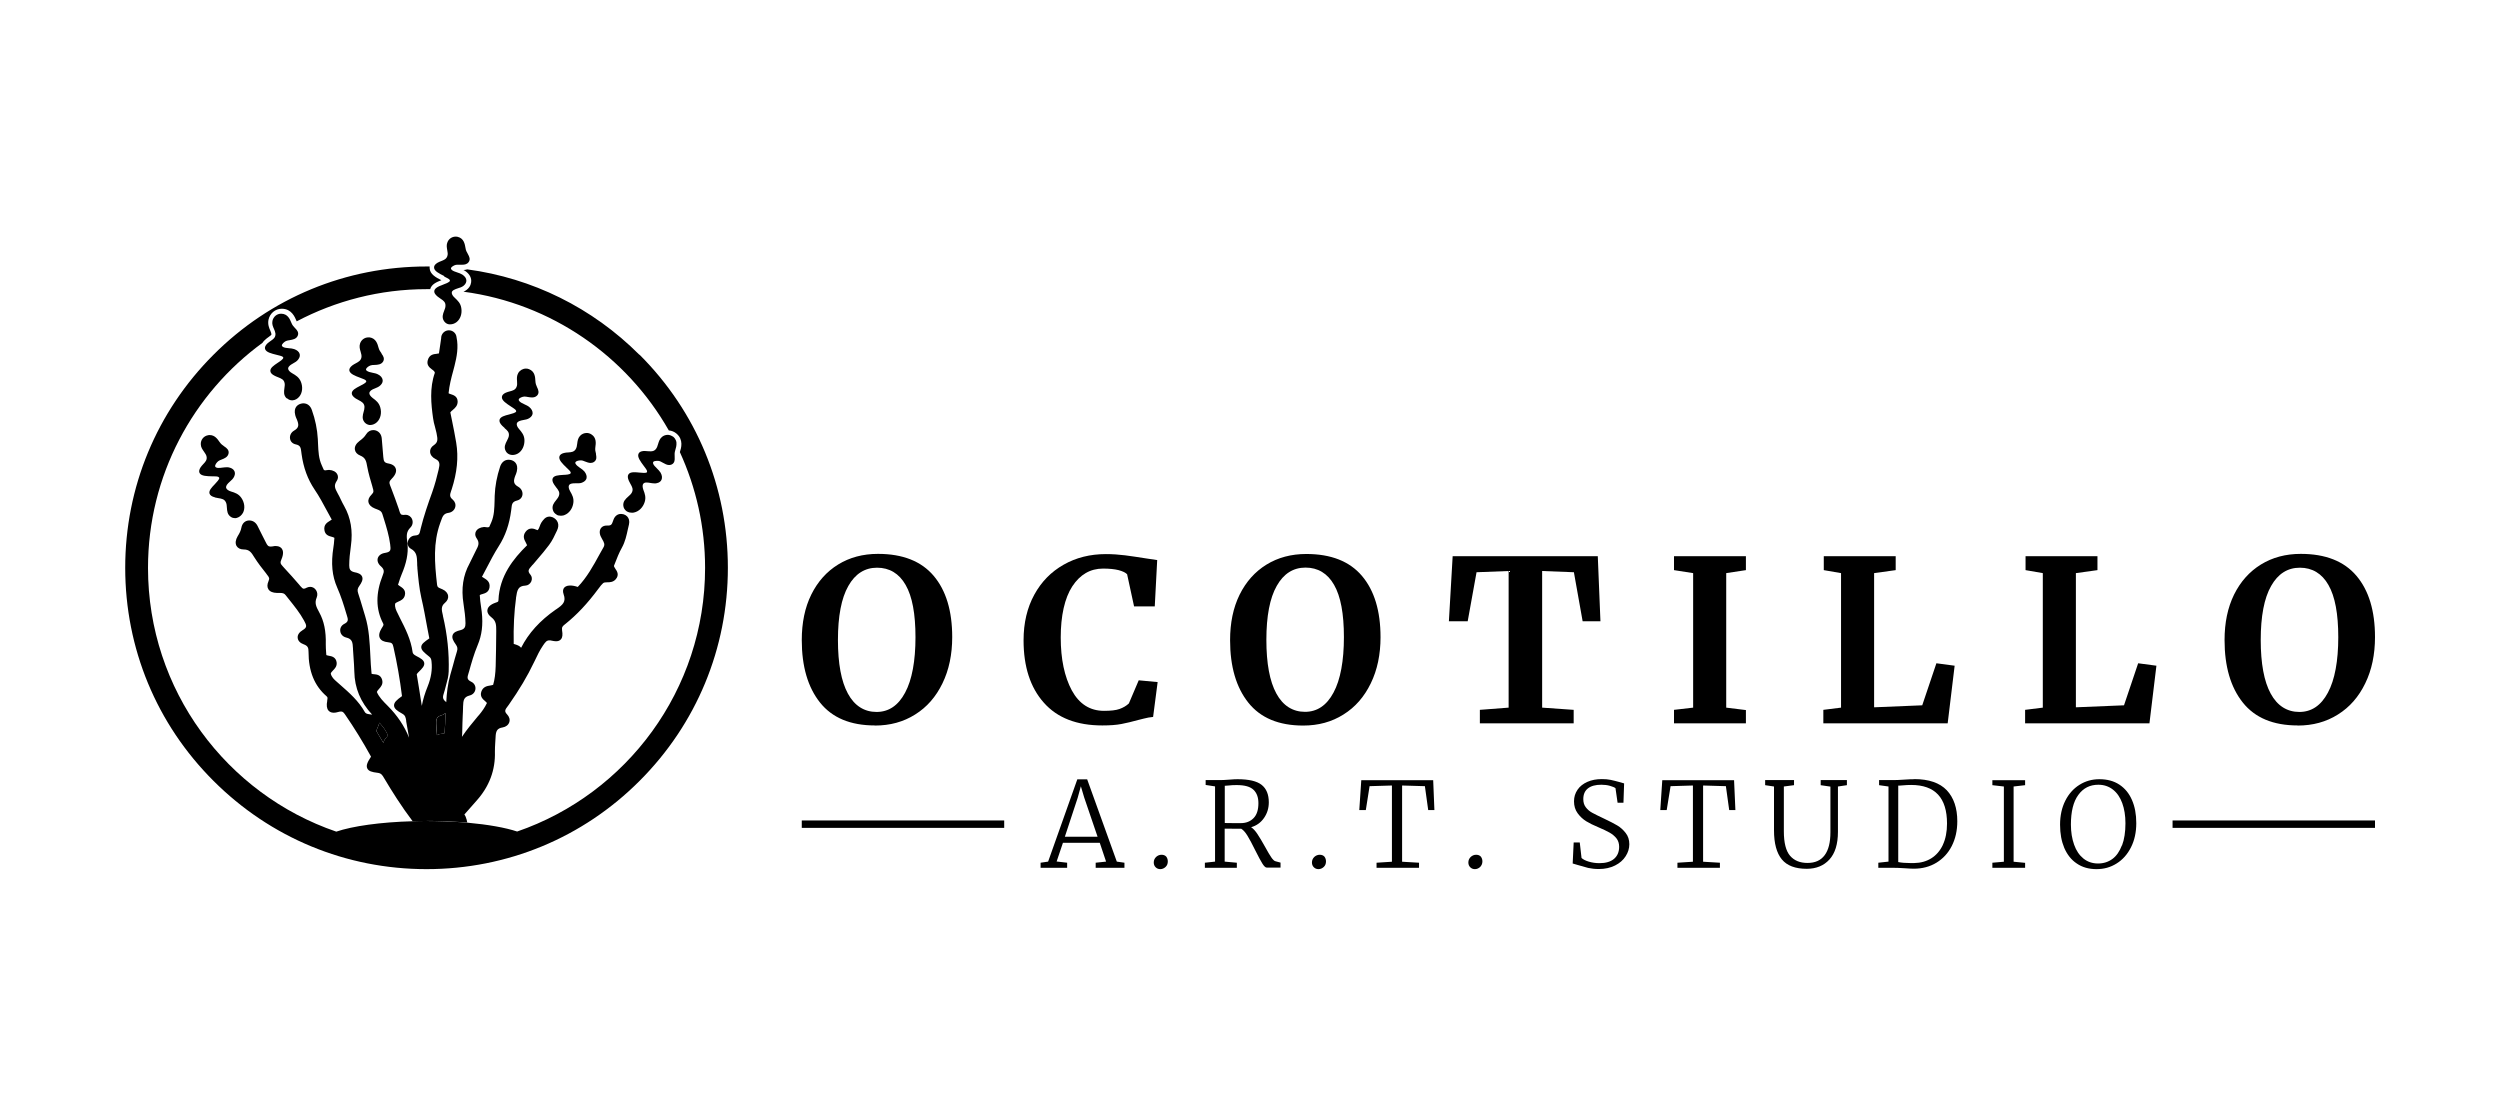 <?xml version="1.0" encoding="UTF-8"?>
<svg id="a" data-name="Layer 1" xmlns="http://www.w3.org/2000/svg" viewBox="0 0 226 100">
  <g>
    <g>
      <g>
        <path d="M98.26,70.45h-.87l-2.64,7.44-.68.1v.46h2.4v-.46l-.95-.11.57-1.69h3.33l.57,1.7-.94.1v.46h2.6v-.46l-.69-.1-2.68-7.44ZM96.26,75.65l1.16-3.52.29-1.05.3,1.01,1.21,3.55h-2.95Z" style="fill: #000; stroke-width: 0px;"/>
        <path d="M105,77.27c-.18,0-.35.07-.49.2-.14.14-.21.3-.21.5,0,.18.06.32.17.43.11.11.25.17.42.17.18,0,.34-.07.48-.2s.2-.3.2-.5c0-.17-.05-.31-.14-.43-.1-.11-.24-.17-.43-.17Z" style="fill: #000; stroke-width: 0px;"/>
        <path d="M114.94,77.53c-.15-.22-.34-.54-.58-.98-.28-.5-.51-.89-.7-1.17s-.37-.48-.56-.6c.49-.14.88-.42,1.17-.84s.43-.89.43-1.41c0-.71-.22-1.24-.65-1.58-.43-.34-1.16-.51-2.18-.51-.16,0-.42.01-.76.04-.36.03-.63.04-.82.04h-1.3v.44l.85.13v6.8l-.92.1v.46h2.89v-.46l-1.1-.1v-2.98c.13,0,.64.01,1.5.01.18.11.37.32.56.63s.43.76.72,1.35c.27.54.48.93.63,1.17.15.24.28.36.39.36h1.25v-.45l-.45-.12c-.11-.02-.24-.14-.39-.36ZM112.16,74.41h-.67c-.38,0-.64,0-.77-.01v-3.37s.16,0,.33-.02c.24-.03.49-.04.74-.04.73,0,1.23.14,1.53.43s.44.69.44,1.21c0,.59-.14,1.04-.43,1.34s-.67.46-1.16.46Z" style="fill: #000; stroke-width: 0px;"/>
        <path d="M119.3,77.27c-.18,0-.35.07-.49.2-.14.14-.21.3-.21.5,0,.18.06.32.17.43.11.11.25.17.42.17.18,0,.34-.07.48-.2s.2-.3.2-.5c0-.17-.05-.31-.14-.43-.1-.11-.24-.17-.43-.17Z" style="fill: #000; stroke-width: 0px;"/>
        <polygon points="123.06 70.53 122.88 73.23 123.47 73.23 123.81 71.07 125.83 71.01 125.83 77.9 124.44 77.99 124.44 78.45 128.28 78.45 128.28 77.99 126.75 77.9 126.75 71.01 128.81 71.07 129.11 73.23 129.67 73.23 129.56 70.53 123.06 70.53" style="fill: #000; stroke-width: 0px;"/>
        <path d="M133.44,77.27c-.18,0-.35.07-.49.2-.14.14-.21.3-.21.5,0,.18.06.32.17.43.11.11.25.17.42.17.18,0,.34-.07.48-.2.13-.14.2-.3.2-.5,0-.17-.05-.31-.14-.43-.1-.11-.24-.17-.43-.17Z" style="fill: #000; stroke-width: 0px;"/>
        <path d="M146.22,74.63c-.29-.17-.69-.38-1.2-.62-.49-.23-.85-.41-1.09-.54s-.43-.3-.58-.5c-.15-.2-.22-.44-.22-.73,0-.43.14-.75.42-.97.28-.22.68-.33,1.21-.33.28,0,.54.03.78.1.25.07.41.14.5.21l.19,1.32h.53l.06-1.75s-.15-.04-.34-.1c-.36-.1-.65-.17-.88-.22-.23-.05-.5-.07-.79-.07-.49,0-.93.08-1.31.25-.38.17-.68.4-.89.71-.21.31-.32.65-.32,1.05,0,.42.11.78.33,1.08.22.3.48.54.77.72.3.18.65.36,1.07.53.45.19.8.36,1.05.5s.46.32.62.52c.16.21.24.46.24.76,0,.46-.15.82-.46,1.09-.31.26-.75.39-1.32.39-.35,0-.67-.05-.97-.14-.3-.09-.51-.2-.65-.33l-.16-1.4h-.55l-.09,1.9s.2.05.44.13c.36.11.68.2.96.27.28.06.6.1.96.1.56,0,1.05-.11,1.47-.32.42-.21.74-.49.96-.84.22-.34.33-.71.33-1.08,0-.4-.11-.74-.33-1.02s-.47-.51-.76-.68Z" style="fill: #000; stroke-width: 0px;"/>
        <polygon points="150.27 70.53 150.09 73.23 150.67 73.23 151.02 71.07 153.04 71.01 153.04 77.9 151.64 77.99 151.64 78.45 155.48 78.45 155.48 77.99 153.96 77.9 153.96 71.01 156.02 71.07 156.32 73.23 156.88 73.23 156.76 70.53 150.27 70.53" style="fill: #000; stroke-width: 0px;"/>
        <path d="M164.58,70.98l.89.13v4.13c0,.91-.17,1.6-.52,2.07-.35.47-.86.7-1.55.7s-1.21-.22-1.58-.65c-.37-.43-.56-1.17-.56-2.21v-4.05l.92-.12v-.46h-2.61v.46l.8.12v3.96c0,1.19.24,2.06.71,2.63s1.22.85,2.25.85c.85,0,1.54-.28,2.05-.84s.77-1.39.77-2.5v-4.1l.81-.12v-.46h-2.37v.46Z" style="fill: #000; stroke-width: 0px;"/>
        <path d="M173.05,70.44c-.21,0-.53.01-.94.04-.41.03-.73.04-.95.04h-1.29v.46l.85.12v6.79l-.92.1v.46h1.37c.24,0,.58.01,1.02.04.38.03.66.04.82.04.77,0,1.45-.18,2.04-.54.59-.36,1.06-.86,1.39-1.51.33-.65.5-1.39.5-2.24,0-1.19-.32-2.13-.95-2.8-.64-.67-1.62-1.01-2.95-1.01ZM175.64,76.37c-.25.53-.6.94-1.05,1.22-.45.28-.96.42-1.55.43h-.36c-.43,0-.79-.03-1.08-.09v-6.91c.06,0,.19,0,.37-.02.3-.03.57-.04.8-.04,2.16,0,3.24,1.16,3.24,3.49,0,.75-.13,1.4-.38,1.93Z" style="fill: #000; stroke-width: 0px;"/>
        <polygon points="180.11 70.98 181.15 71.1 181.15 77.9 180.11 77.99 180.11 78.45 183.07 78.45 183.07 78 182.03 77.9 182.03 71.1 183.07 70.98 183.07 70.53 180.11 70.53 180.11 70.98" style="fill: #000; stroke-width: 0px;"/>
        <path d="M191.59,70.93c-.5-.33-1.1-.49-1.81-.49-.66,0-1.26.17-1.8.51s-.97.82-1.28,1.44c-.31.62-.47,1.34-.47,2.16s.13,1.5.38,2.1c.26.6.63,1.08,1.13,1.41.49.34,1.09.51,1.78.51s1.28-.17,1.82-.51c.55-.34.98-.83,1.3-1.46.32-.63.48-1.36.48-2.18s-.13-1.5-.39-2.1c-.26-.6-.64-1.06-1.14-1.39ZM191.82,76.42c-.21.55-.49.96-.86,1.23-.37.27-.8.41-1.3.41s-.95-.15-1.32-.45c-.37-.3-.65-.71-.84-1.25-.19-.53-.29-1.14-.29-1.82,0-1.17.22-2.07.67-2.68.45-.62,1.05-.92,1.81-.92.51,0,.95.15,1.32.44s.65.7.84,1.22c.19.52.29,1.13.29,1.82,0,.79-.1,1.46-.31,2.01Z" style="fill: #000; stroke-width: 0px;"/>
      </g>
      <rect x="196.4" y="74.17" width="18.3" height=".67" style="fill: #000; stroke-width: 0px;"/>
      <rect x="72.48" y="74.17" width="18.3" height=".67" style="fill: #000; stroke-width: 0px;"/>
    </g>
    <g>
      <path d="M79.09,65.59c1.37,0,2.58-.33,3.64-1,1.06-.66,1.88-1.6,2.47-2.82.59-1.21.88-2.61.88-4.18,0-2.37-.56-4.22-1.68-5.54-1.12-1.32-2.8-1.98-5.03-1.98-1.36,0-2.56.32-3.6.96-1.04.64-1.85,1.55-2.43,2.72s-.86,2.55-.86,4.11c0,2.39.55,4.27,1.65,5.65,1.1,1.38,2.75,2.07,4.96,2.07ZM76.69,52.97c.62-1.1,1.49-1.65,2.6-1.65s1.99.52,2.58,1.56c.6,1.04.89,2.61.89,4.73s-.31,3.85-.94,5.01c-.62,1.16-1.48,1.74-2.58,1.74s-1.99-.55-2.59-1.66c-.6-1.1-.9-2.72-.9-4.85s.31-3.78.94-4.88Z" style="fill: #000; stroke-width: 0px;"/>
      <path d="M104.65,61.66l-1.71-.16-.89,2.09c-.23.22-.51.38-.84.5-.33.12-.8.17-1.41.17-1.27,0-2.24-.62-2.91-1.85-.66-1.23-1-2.83-1-4.78s.35-3.56,1.05-4.63c.7-1.06,1.62-1.6,2.78-1.6.57,0,1.04.05,1.4.14.37.1.62.22.77.37l.63,2.91h1.87l.22-4.19c-.05,0-.37-.05-.94-.14-.76-.12-1.42-.22-1.97-.29-.56-.07-1.13-.11-1.73-.11-1.42,0-2.7.32-3.82.96-1.13.64-2.01,1.54-2.65,2.71-.64,1.17-.97,2.54-.97,4.12,0,2.39.61,4.27,1.83,5.64,1.22,1.38,2.98,2.06,5.29,2.06.68,0,1.25-.04,1.72-.13.47-.09.97-.21,1.51-.36.07-.01.24-.06.52-.13.28-.07.56-.13.84-.15l.41-3.15Z" style="fill: #000; stroke-width: 0px;"/>
      <path d="M124.8,57.6c0-2.37-.56-4.22-1.68-5.54-1.12-1.32-2.8-1.98-5.03-1.98-1.36,0-2.56.32-3.6.96-1.04.64-1.85,1.55-2.43,2.72-.58,1.18-.86,2.55-.86,4.11,0,2.39.55,4.27,1.65,5.65,1.1,1.38,2.75,2.07,4.96,2.07,1.37,0,2.58-.33,3.64-1,1.06-.66,1.88-1.6,2.47-2.82.59-1.21.88-2.61.88-4.18ZM120.55,62.61c-.62,1.16-1.48,1.74-2.58,1.74s-1.99-.55-2.59-1.66c-.6-1.1-.9-2.72-.9-4.85s.31-3.78.94-4.88c.62-1.1,1.49-1.65,2.6-1.65s1.99.52,2.58,1.56c.6,1.04.89,2.61.89,4.73s-.31,3.85-.94,5.01Z" style="fill: #000; stroke-width: 0px;"/>
      <polygon points="133.48 51.73 136.38 51.62 136.38 63.97 133.78 64.17 133.78 65.39 142.26 65.39 142.26 64.17 139.41 63.97 139.41 51.62 142.28 51.73 143.07 56.16 144.68 56.16 144.44 50.28 131.32 50.28 130.98 56.16 132.68 56.16 133.48 51.73" style="fill: #000; stroke-width: 0px;"/>
      <polygon points="151.33 51.54 153.06 51.81 153.06 63.97 151.33 64.17 151.33 65.39 157.83 65.39 157.83 64.19 156.05 63.97 156.05 51.81 157.83 51.54 157.83 50.28 151.33 50.28 151.33 51.54" style="fill: #000; stroke-width: 0px;"/>
      <polygon points="164.83 64.17 164.83 65.39 176.07 65.39 176.7 60.18 175.05 59.96 173.77 63.76 169.42 63.94 169.42 51.81 171.37 51.54 171.37 50.28 164.87 50.28 164.87 51.54 166.43 51.81 166.43 63.97 164.83 64.17" style="fill: #000; stroke-width: 0px;"/>
      <polygon points="192.01 63.76 187.66 63.94 187.66 51.81 189.61 51.54 189.61 50.28 183.11 50.28 183.11 51.54 184.67 51.81 184.67 63.97 183.07 64.17 183.07 65.39 194.31 65.39 194.94 60.18 193.29 59.96 192.01 63.76" style="fill: #000; stroke-width: 0px;"/>
      <path d="M207.71,65.59c1.37,0,2.58-.33,3.64-1,1.06-.66,1.88-1.6,2.47-2.82.59-1.21.88-2.61.88-4.18,0-2.37-.56-4.22-1.68-5.54-1.12-1.32-2.8-1.98-5.03-1.98-1.36,0-2.56.32-3.6.96-1.04.64-1.85,1.55-2.43,2.72-.58,1.18-.86,2.55-.86,4.11,0,2.39.55,4.27,1.65,5.65,1.1,1.38,2.75,2.07,4.96,2.07ZM205.31,52.97c.62-1.1,1.49-1.65,2.6-1.65s1.99.52,2.58,1.56c.6,1.04.89,2.61.89,4.73s-.31,3.85-.94,5.01c-.62,1.16-1.48,1.74-2.58,1.74s-1.99-.55-2.59-1.66c-.6-1.1-.9-2.72-.9-4.85s.31-3.78.94-4.88Z" style="fill: #000; stroke-width: 0px;"/>
    </g>
  </g>
  <g>
    <path d="M34.3,65.33c-.04.15-.11.32-.2.53-.03.07-.05.13-.08.2,0,0,0,.01,0,.02l.6,1.01s.03.05.04.07c.03-.16.11-.33.25-.46.2-.18.16-.27-.01-.57-.16-.29-.37-.55-.59-.79Z" style="fill: #000; stroke-width: 0px;"/>
    <path d="M39.5,66.46c.15-.1.33-.12.46-.13.09-.01.17-.02.23-.05.04-.55.06-1.1.08-1.64,0-.06,0-.12,0-.18-.1.1-.23.17-.38.21-.37.11-.47.28-.45.78.01.34.04.67.07,1.01Z" style="fill: #000; stroke-width: 0px;"/>
    <path d="M38.57,74.21c1.04,0,2.04.04,2.97.1.24.02.47.04.7.05-.02-.16-.07-.34-.15-.54-.03-.07-.07-.13-.11-.19l.3-.34c.28-.32.55-.63.82-.93,1.14-1.28,1.69-2.76,1.64-4.41,0-.26.01-.53.03-.81.01-.16.02-.32.03-.49.02-.54.12-.81.64-.89.3-.05.52-.23.6-.47s0-.5-.2-.71c-.27-.28-.18-.43.06-.74.03-.04.06-.08.09-.12.97-1.39,1.69-2.6,2.27-3.82l.08-.16c.22-.47.45-.95.75-1.39.22-.32.33-.46.57-.46.07,0,.14,0,.23.03.15.03.27.05.38.05.2,0,.34-.06.44-.18.14-.16.17-.41.1-.82-.04-.29.06-.37.27-.54l.04-.03c1.02-.82,1.97-1.82,2.97-3.17l.07-.09c.11-.16.23-.3.36-.42.08-.07.2-.08.38-.08.23,0,.52-.01.75-.26.36-.4.13-.75-.02-.96-.1-.15-.14-.23-.12-.29l.06-.15c.19-.49.39-1.01.65-1.47.3-.54.42-1.12.54-1.67.03-.14.06-.29.1-.43.07-.3,0-.56-.17-.73-.08-.08-.19-.15-.32-.19-.01,0-.02,0-.03,0-.07-.02-.14-.03-.21-.03-.3,0-.55.19-.67.52l-.04.11c-.11.31-.15.42-.47.42h-.09c-.36,0-.51.18-.57.29-.13.24-.09.56.13.91.2.34.28.51.14.76-.12.21-.24.43-.36.64-.56,1.03-1.15,2.1-1.97,2.95-.26-.09-.49-.13-.69-.13-.33,0-.49.13-.56.23-.07.1-.13.28-.03.56.25.68-.08.96-.65,1.35l-.05.03c-1.44,1-2.47,2.14-3.14,3.46-.14-.18-.36-.25-.54-.31-.04-.01-.08-.03-.13-.04-.03-1.55.04-2.9.21-4.14v-.04c.1-.68.18-1.06.84-1.09.24-.01.44-.16.54-.38.09-.21.06-.45-.08-.61-.29-.34-.16-.48.11-.79.04-.05.08-.1.13-.14.13-.15.26-.31.39-.46.36-.42.73-.85,1.06-1.3.29-.39.49-.82.69-1.25l.02-.04c.13-.27.16-.53.07-.75-.04-.11-.11-.21-.2-.29,0,0,0,0,0,0-.07-.06-.15-.12-.24-.16-.02,0-.04-.01-.06-.02,0,0,0,0,0,0-.08-.03-.17-.05-.25-.05-.38,0-.59.34-.73.54-.07.11-.11.23-.15.34-.06.16-.1.27-.2.35-.02,0-.04-.02-.07-.03-.14-.06-.29-.12-.46-.12-.22,0-.4.1-.55.3-.29.39-.11.72.02.96.05.09.09.17.12.25-1.24,1.22-2.5,2.77-2.59,4.97,0,.13-.04.15-.25.22-.06.02-.12.04-.18.07-.43.19-.55.43-.57.6,0,.03,0,.08,0,.12.02.16.11.34.37.54.43.33.43.71.43,1.2v.11c0,1.08-.03,2.17-.05,3.1-.02.67-.09,1.22-.23,1.69-.08.03-.17.04-.26.06-.28.04-.66.11-.81.56-.14.43.14.68.33.84.07.07.14.12.18.18-.2.43-.47.79-.71,1.08l-.1.11c-.5.6-1.01,1.21-1.45,1.87.02-.2.03-.41.03-.62,0-.42.03-.86.04-1.28.01-.25.03-.5.03-.75v-.07c.02-.59.06-.88.6-1.02.29-.07.49-.3.52-.58.03-.28-.12-.54-.38-.66-.41-.2-.37-.38-.24-.79.02-.06.03-.11.05-.16.2-.73.44-1.57.77-2.36.38-.9.5-1.84.37-3-.02-.21-.05-.43-.09-.66-.03-.21-.06-.41-.07-.63,0-.07-.01-.15-.02-.23.05-.05.13-.07.25-.1.23-.07.56-.16.63-.59.08-.51-.26-.71-.5-.86-.07-.04-.12-.07-.18-.11.13-.25.26-.5.4-.76.35-.67.71-1.37,1.12-2.01.59-.92.96-1.98,1.12-3.23,0-.05.01-.1.02-.16.04-.4.07-.62.5-.73.28-.07.46-.26.5-.52.04-.28-.11-.57-.37-.72-.47-.26-.46-.53-.27-1.03l.02-.04c.04-.1.08-.21.11-.33.17-.75-.3-.96-.51-1.02-.08-.02-.16-.03-.24-.03-.35,0-.63.23-.76.62-.29.87-.46,1.76-.49,2.64,0,.14,0,.29-.01.44-.02.69-.03,1.34-.3,1.96-.06.13-.12.26-.16.36l-.02.05c-.06.03-.1.04-.13.04-.04,0-.09,0-.13-.01-.05,0-.11-.02-.18-.02h-.04c-.35.03-.62.18-.73.41-.06.11-.12.34.08.63.27.4.15.66-.08,1.09-.1.2-.2.4-.29.59-.09.2-.19.4-.29.59-.58,1.06-.76,2.25-.54,3.63.1.66.17,1.2.18,1.76,0,.33-.07.53-.47.63-.29.07-.59.17-.69.43-.1.27.07.56.27.84.17.24.2.39.11.67-.13.42-.25.85-.36,1.27-.07.27-.15.54-.23.81-.23.82-.33,1.66-.37,2.49-.02-.02-.03-.03-.05-.05-.33-.26-.26-.48-.15-.82.02-.08.05-.16.07-.24.03-.14.07-.28.11-.42.11-.4.23-.81.24-1.25.05-1.64-.12-3.33-.52-5.02v-.03c-.13-.53-.19-.85.19-1.16.21-.18.31-.4.28-.62-.03-.24-.21-.46-.5-.59-.05-.03-.1-.05-.16-.07-.22-.09-.32-.13-.34-.35-.23-2-.36-3.79.28-5.57.02-.06.04-.13.07-.19.15-.44.25-.68.69-.74.29-.04.53-.24.6-.51.07-.25-.02-.51-.23-.69-.3-.25-.26-.43-.13-.81l.04-.11c.49-1.52.63-2.9.41-4.22-.11-.66-.24-1.32-.37-1.95-.05-.26-.1-.53-.16-.79.05-.08.14-.16.23-.23.2-.17.44-.38.43-.77-.02-.46-.39-.57-.6-.64-.09-.03-.17-.05-.22-.09.07-.71.24-1.38.42-2.03.04-.15.08-.31.12-.46.2-.8.37-1.67.18-2.57-.03-.36-.33-.63-.69-.63h-.05c-.38.03-.66.35-.65.72l-.08.56-.12.81c-.06,0-.12.02-.18.03-.3.03-.69.07-.83.58-.13.46.18.68.37.83.16.11.25.19.27.31-.49,1.37-.34,2.84-.16,4.11.03.26.1.52.17.77.04.17.09.35.13.52l.02.1c.1.51.14.78-.26,1.05-.23.15-.35.37-.33.61.02.26.2.49.48.63.4.19.42.44.29.97-.14.61-.33,1.33-.58,2.04-.36.99-.76,2.14-1.05,3.32l-.02.1c-.08.35-.11.46-.49.49-.36.02-.58.29-.64.55-.02.08-.02.16-.01.23.02.17.12.33.27.41.56.3.56.74.58,1.29,0,.14,0,.27.02.41v.07c.08.88.16,1.79.36,2.68.21.89.37,1.8.53,2.67.06.33.12.66.19.99-.47.33-.72.51-.73.78,0,.29.25.49.72.87.15.12.19.23.21.46.08.71-.04,1.46-.35,2.23-.24.59-.42,1.17-.53,1.76-.09-.57-.18-1.14-.27-1.71l-.19-1.16h.01c.05-.07.09-.13.14-.17.36-.35.57-.57.53-.84-.04-.26-.31-.42-.72-.63-.25-.13-.31-.23-.33-.34-.15-1.14-.66-2.14-1.15-3.1-.07-.13-.13-.27-.2-.41-.14-.27-.28-.56-.23-.88.05-.07.14-.12.3-.19.21-.09.5-.22.58-.57.11-.47-.22-.67-.43-.81-.07-.05-.14-.09-.19-.14.03-.08.05-.16.08-.24.07-.24.15-.46.24-.68.44-1.03.62-1.91.54-2.74,0-.06,0-.11-.02-.17-.08-.6-.1-.96.28-1.34.2-.2.26-.5.15-.76-.1-.24-.32-.39-.57-.39-.03,0-.05,0-.08,0-.05,0-.09.01-.13.01-.24,0-.28-.08-.38-.4l-.03-.11c-.22-.65-.46-1.29-.7-1.92l-.09-.23c-.1-.26-.09-.38.13-.6.42-.42.44-.73.38-.92-.05-.17-.21-.39-.66-.47-.4-.07-.43-.21-.47-.59-.02-.24-.04-.47-.06-.71-.03-.32-.05-.64-.08-.96-.03-.36-.23-.63-.55-.73-.07-.02-.15-.03-.23-.03-.25,0-.49.14-.64.39-.14.23-.33.4-.6.6-.3.23-.45.5-.41.77.03.23.2.43.48.54.49.2.55.51.64,1.02.11.61.29,1.19.46,1.77l.03.12c.09.3.12.4-.1.62-.23.23-.33.46-.28.69.05.24.24.43.58.57.05.02.1.04.16.06.29.11.43.18.51.42.05.16.1.32.15.48.23.74.46,1.5.56,2.27.07.53.07.69-.45.78-.35.05-.59.23-.67.48-.07.25.03.52.29.74.3.27.3.47.16.8-.65,1.64-.64,3.06.03,4.35.07.13.04.17-.08.37l-.03.04c-.24.39-.3.69-.18.92.11.22.35.34.74.38.36.03.42.13.49.45.32,1.41.58,2.89.77,4.42-.49.35-.73.57-.72.86.02.28.28.47.73.72.29.16.32.33.37.65v.06c.08.45.16.95.26,1.47-.43-1.07-1.07-2.02-1.94-2.89-.39-.39-.78-.78-.97-1.24.03-.1.11-.19.2-.29.16-.18.39-.43.27-.83-.13-.44-.5-.47-.72-.49-.09,0-.17-.02-.23-.04-.06-.54-.08-1.09-.11-1.63-.06-1.18-.11-2.41-.47-3.58-.08-.27-.16-.54-.24-.8-.12-.41-.25-.84-.39-1.26-.09-.28-.07-.43.1-.67.2-.28.36-.57.26-.83-.1-.26-.4-.36-.69-.41-.4-.09-.48-.29-.48-.62,0-.55.06-1.1.15-1.75.19-1.37-.01-2.55-.6-3.6-.11-.19-.21-.39-.3-.58-.09-.2-.19-.4-.3-.59-.23-.43-.36-.68-.1-1.08.2-.29.13-.52.07-.63-.11-.23-.39-.38-.73-.4h-.03c-.07,0-.13.01-.19.02-.05,0-.09.02-.13.02-.03,0-.07,0-.13-.04l-.03-.05c-.05-.1-.11-.23-.16-.36-.28-.61-.31-1.26-.34-1.95,0-.15-.01-.29-.02-.44-.05-.88-.23-1.76-.54-2.62-.13-.38-.41-.6-.76-.6-.08,0-.16.01-.25.04-.21.06-.68.29-.49,1.03.03.12.07.22.12.33l.02.04c.2.49.22.76-.25,1.03-.26.15-.41.44-.36.73.04.26.23.45.51.51.44.09.46.31.51.71,0,.05.01.11.02.16.17,1.25.56,2.29,1.17,3.2.43.63.79,1.31,1.15,1.98.13.25.27.5.41.75-.05.04-.11.07-.17.11-.24.15-.58.35-.49.86.07.43.41.52.64.58.12.03.2.06.26.1,0,.07-.01.15-.02.23-.02.22-.03.43-.07.63-.23,1.46-.12,2.58.34,3.63.35.79.61,1.62.82,2.34.02.05.03.11.05.16.13.4.17.59-.23.79-.26.13-.4.39-.36.66.03.28.24.5.53.57.55.13.59.42.62,1v.07c.02.25.03.5.05.75.03.42.06.85.07,1.27.03,1.48.56,2.75,1.61,3.88-.07,0-.14-.02-.23-.03-.28-.03-.37-.1-.43-.2-.56-1-1.4-1.74-2.21-2.45-.11-.1-.23-.2-.34-.3-.23-.2-.46-.41-.53-.73.02-.09.09-.16.2-.28.16-.16.38-.38.33-.74-.07-.47-.45-.55-.7-.59-.08-.02-.16-.03-.23-.06,0-.09-.01-.17-.02-.25-.02-.25-.03-.48-.03-.72.03-1.2-.16-2.11-.59-2.89-.29-.53-.44-.85-.23-1.35.09-.22.07-.46-.06-.66-.12-.19-.32-.3-.53-.3-.1,0-.2.03-.3.07-.11.06-.2.1-.27.1-.11,0-.18-.08-.34-.26l-.07-.09c-.44-.52-.91-1.03-1.36-1.52l-.16-.18c-.19-.2-.23-.32-.1-.6.22-.51.15-.8.05-.95-.08-.12-.24-.26-.56-.26-.08,0-.17,0-.26.03-.08.01-.14.02-.2.02-.22,0-.3-.09-.45-.4-.1-.21-.21-.43-.32-.63-.14-.29-.29-.58-.43-.86-.16-.3-.42-.47-.73-.47h-.05c-.35.02-.6.27-.67.65-.05.27-.16.49-.34.78-.19.32-.23.63-.1.87.12.2.34.32.64.32.53,0,.7.27.97.71.33.52.7,1,1.07,1.46l.07.1c.2.25.26.33.14.6-.13.3-.13.55,0,.74.13.2.39.31.76.32h.26c.26,0,.4.03.53.2.1.13.2.26.31.39.48.6.98,1.22,1.35,1.9.25.46.31.62-.13.88-.3.18-.47.43-.44.69.02.26.22.47.53.58.39.14.45.32.45.68,0,1.76.53,3.07,1.63,4.02.11.1.1.15.06.37v.05c-.08.4-.04.69.11.87.08.09.22.2.48.2.12,0,.25-.02.41-.07.1-.03.18-.04.25-.04.14,0,.22.06.37.28.82,1.19,1.61,2.47,2.34,3.8-.33.5-.46.8-.34,1.06.12.26.43.34.93.4.33.04.42.19.58.46l.03.05c.66,1.11,1.54,2.52,2.57,3.88.03,0,.05,0,.07,0,.4-.01.8-.02,1.21-.02ZM39.89,64.67c.15-.04.28-.12.38-.21,0,.06,0,.12,0,.18-.02.53-.03,1.09-.08,1.64-.05.03-.14.03-.23.05-.13.01-.3.03-.46.13-.03-.33-.06-.67-.07-1.01-.02-.49.08-.67.45-.78ZM34.91,66.7c-.14.13-.22.29-.25.46-.01-.02-.03-.05-.04-.07l-.6-1.01s0,0,0-.02c.03-.07.05-.13.08-.2.09-.21.16-.38.2-.53.22.24.43.51.59.79.17.3.21.4.01.57Z" style="fill: #000; stroke-width: 0px;"/>
    <path d="M34.5,31.96c-.13-.18-.22-.31-.28-.53-.09-.34-.23-.84-.8-.93-.04,0-.08,0-.12,0-.34,0-.64.22-.75.55-.09.27-.02.51.05.74.05.19.11.36.07.54-.06.27-.26.38-.5.51-.11.06-.23.12-.33.2-.19.15-.28.3-.26.45.05.31.52.49.98.66.2.08.44.16.5.23.04.04.06.08.05.11-.02.12-.33.28-.57.4-.37.19-.72.37-.74.65,0,.17.11.32.35.48.09.06.18.1.27.15.28.15.51.27.53.61,0,.15-.03.3-.08.46-.08.29-.17.62.08.93.12.14.28.23.46.25,0,0,.01,0,.02,0,.01,0,.03,0,.04,0,.22,0,.44-.1.61-.26.32-.31.44-.82.3-1.32-.12-.43-.38-.63-.69-.86-.19-.15-.3-.3-.3-.43,0-.09.05-.17.14-.25.1-.08.23-.14.37-.19.17-.07.35-.14.49-.28.2-.19.22-.37.2-.49-.03-.2-.18-.38-.43-.5-.13-.07-.3-.11-.47-.14-.21-.04-.42-.09-.54-.19-.07-.06-.07-.11-.06-.14.03-.13.24-.28.42-.34.09-.03.22-.04.35-.04.28-.01.6-.03.77-.3.17-.28-.01-.54-.1-.66l-.04-.06Z" style="fill: #000; stroke-width: 0px;"/>
    <path d="M45.61,38.7c.25.21.44.37.39.71-.02.14-.1.28-.17.43-.14.27-.3.57-.12.92.08.17.22.28.4.34,0,0,.01,0,.02,0,.07.02.14.03.21.03.16,0,.34-.05.49-.14.38-.23.6-.71.58-1.22-.02-.44-.24-.7-.49-.99-.16-.18-.23-.36-.2-.49.02-.09.08-.15.19-.21.12-.06.26-.08.4-.11.18-.03.37-.06.54-.17.23-.14.29-.32.3-.43.01-.2-.1-.41-.31-.58-.12-.1-.28-.17-.43-.24-.19-.09-.39-.18-.48-.31-.05-.07-.04-.12-.03-.15.05-.12.3-.22.48-.24.02,0,.03,0,.05,0,.09,0,.19.02.3.04.12.02.24.04.37.04.16,0,.32-.04.45-.17.23-.23.1-.53.04-.67l-.03-.06c-.09-.2-.15-.35-.16-.58-.02-.35-.04-.87-.58-1.08-.09-.04-.19-.05-.28-.05-.27,0-.54.15-.69.4-.14.24-.13.49-.11.73.01.19.03.38-.05.54-.11.26-.34.32-.6.39-.12.03-.25.07-.37.12-.22.1-.34.23-.35.39-.02.32.41.59.82.86.18.12.39.25.44.33.03.05.04.09.03.12-.05.12-.38.2-.64.27-.4.1-.78.2-.86.47-.04.16.03.34.24.55.07.07.15.14.23.21Z" style="fill: #000; stroke-width: 0px;"/>
    <path d="M50.33,46.54c.11.06.24.08.37.08.06,0,.13,0,.19-.02.05,0,.1-.02.14-.04.41-.15.73-.58.8-1.09.06-.44-.1-.73-.29-1.06-.12-.21-.16-.4-.11-.52.03-.08.11-.14.23-.17.1-.03.2-.03.31-.03.04,0,.07,0,.11,0,.04,0,.08,0,.11,0,.15,0,.3,0,.45-.07.25-.1.34-.25.38-.37.05-.19-.02-.42-.19-.63-.1-.12-.24-.22-.38-.31-.17-.12-.35-.25-.42-.39-.04-.08-.02-.12,0-.15.07-.1.28-.15.45-.15.02,0,.05,0,.07,0,.1,0,.21.05.34.1.16.06.33.13.5.13.11,0,.22-.03.32-.1.27-.19.2-.5.17-.65v-.07c-.06-.22-.09-.37-.06-.6.05-.34.12-.87-.37-1.17-.13-.08-.27-.12-.41-.12-.22,0-.45.09-.61.27-.19.21-.22.46-.25.7-.02.19-.05.37-.15.52-.16.23-.39.25-.66.27-.13,0-.26.02-.39.05-.24.06-.37.17-.41.32-.08.31.29.66.64,1,.16.15.34.32.37.4.02.06.02.1,0,.12-.07.11-.41.13-.68.14-.41.03-.81.05-.93.3-.07.15-.03.34.13.58.06.09.12.17.18.25.2.25.36.45.24.77-.05.14-.15.26-.25.39-.19.23-.4.5-.29.88.05.19.17.33.34.42Z" style="fill: #000; stroke-width: 0px;"/>
    <path d="M19.43,44.97c.1.02.2.04.3.06.32.05.57.09.7.4.06.13.07.29.08.46.02.3.04.64.38.85.11.07.23.1.35.1.06,0,.12,0,.19-.03.22-.06.42-.24.54-.46.2-.39.14-.92-.15-1.34-.25-.36-.57-.47-.94-.58-.23-.07-.39-.19-.43-.31-.03-.08-.01-.17.05-.28.07-.11.18-.21.29-.31.14-.12.28-.25.37-.43.12-.24.08-.42.02-.53-.09-.18-.3-.29-.57-.33-.04,0-.08,0-.13,0-.12,0-.24.02-.36.03-.12.02-.24.03-.35.03-.08,0-.16,0-.22-.04-.08-.03-.1-.08-.1-.11-.02-.13.14-.35.28-.46.08-.06.19-.11.31-.15.26-.1.55-.22.62-.54.07-.32-.19-.5-.31-.59l-.06-.04c-.18-.13-.31-.22-.44-.41-.18-.26-.43-.63-.89-.63-.05,0-.11,0-.17.02-.38.07-.65.41-.64.8,0,.28.15.48.29.68.11.16.22.31.24.48.04.28-.12.45-.3.64-.09.09-.17.19-.25.3-.13.2-.16.38-.09.51.15.28.66.29,1.15.3.22,0,.47,0,.54.05.05.03.08.06.09.09.02.12-.21.37-.4.57-.29.3-.56.58-.48.85.05.16.21.27.49.34Z" style="fill: #000; stroke-width: 0px;"/>
    <path d="M56.78,44.9c-.22.2-.48.43-.43.83.02.19.12.35.27.47.09.06.19.11.3.13.07.01.14.02.21.02.06,0,.13,0,.19-.02.43-.09.81-.46.96-.95.13-.42.02-.74-.12-1.1-.08-.23-.09-.42-.02-.53.05-.07.13-.12.25-.13.03,0,.06,0,.08,0,.11,0,.22.02.33.04.12.02.25.04.38.04.06,0,.12,0,.19-.02.27-.05.38-.2.43-.31.08-.18.05-.41-.09-.65-.08-.13-.2-.25-.32-.37-.15-.15-.31-.3-.35-.45-.02-.09,0-.13.02-.15.06-.06.19-.09.32-.09.08,0,.15,0,.22.02.1.02.2.09.32.15.18.1.37.21.57.21.08,0,.15-.02.23-.05.29-.14.28-.46.27-.61v-.07c-.01-.22-.02-.38.05-.6.06-.19.13-.44.11-.68,0,0,0-.02,0-.02,0-.05-.02-.09-.03-.14,0-.01,0-.03-.01-.04-.02-.04-.04-.08-.07-.13,0-.01-.01-.03-.02-.04-.04-.05-.08-.11-.14-.16-.03-.03-.07-.04-.1-.06h0c-.13-.08-.27-.13-.42-.13-.18,0-.36.06-.51.18-.22.18-.29.42-.36.65-.05.19-.11.36-.23.49-.13.14-.29.17-.45.17-.08,0-.16,0-.24-.01-.09,0-.18-.02-.27-.02-.04,0-.08,0-.12,0-.24.02-.4.1-.46.25-.13.29.18.7.47,1.09.13.17.28.37.3.46.01.06,0,.1-.01.12-.04.05-.15.06-.27.06s-.28-.02-.42-.03c-.16-.02-.32-.03-.46-.03-.22,0-.41.04-.51.18-.1.14-.09.33.03.6.04.09.09.18.14.27.16.28.28.5.12.8-.07.13-.19.23-.31.34Z" style="fill: #000; stroke-width: 0px;"/>
    <path d="M57.8,32.07c-4.26-4.26-9.69-6.93-15.56-7.72-.13.04-.25.06-.34.06.04.02.09.05.13.07.35.23.56.54.57.89,0,.18-.03.53-.41.83-.09.07-.19.13-.29.17,7.96,1.06,14.75,5.84,18.56,12.54.26.02.5.12.7.29.65.56.42,1.31.3,1.67,1.46,3.19,2.28,6.73,2.28,10.47,0,11.04-7.11,20.43-16.99,23.83-1.05-.35-2.62-.63-4.49-.8-.23-.02-.46-.04-.7-.05-.94-.06-1.93-.1-2.97-.1-.41,0-.81,0-1.21.02-.03,0-.05,0-.07,0-2.93.08-5.44.44-6.91.94-9.9-3.39-17.02-12.78-17.02-23.84,0-8.36,4.08-15.77,10.35-20.35.05-.08.11-.16.2-.24.12-.12.25-.21.36-.29.21-.15.24-.18.25-.24,0-.07-.05-.19-.1-.32-.11-.24-.25-.58-.17-.99.12-.58.62-1,1.2-1h.03s0,0,0,0c.86.02,1.15.74,1.3,1.09,0,.02.02.03.02.05,3.51-1.85,7.51-2.91,11.75-2.91.11,0,.21,0,.32,0,.12-.45.58-.64,1.01-.81-.5-.25-1.03-.54-1.06-1.08,0-.05,0-.1,0-.16-.1,0-.19,0-.28,0-7.28,0-14.12,2.83-19.26,7.98-5.14,5.14-7.98,11.98-7.98,19.26s2.83,14.12,7.98,19.26c5.14,5.14,11.98,7.98,19.26,7.98s14.12-2.83,19.26-7.98c5.14-5.14,7.98-11.98,7.98-19.26s-2.83-14.12-7.98-19.26Z" style="fill: #000; stroke-width: 0px;"/>
    <path d="M39.83,25.82s0,0,.01,0c0,0-.01,0-.01,0Z" style="fill: #000; stroke-width: 0px;"/>
    <path d="M25.94,36c.13.12.29.19.46.19,0,0,.02,0,.02,0,0,0,.01,0,.02,0,.23-.01.46-.14.62-.34.28-.34.33-.87.14-1.34-.17-.41-.46-.58-.79-.77-.21-.12-.34-.26-.36-.39-.01-.09.02-.17.11-.26.09-.1.22-.17.34-.24.16-.09.33-.18.45-.34.17-.21.17-.39.14-.51-.05-.19-.23-.35-.49-.44-.14-.05-.32-.07-.48-.08-.21-.02-.43-.04-.56-.13-.07-.05-.08-.1-.08-.13.01-.13.21-.31.37-.39.09-.04.21-.06.34-.08.28-.05.59-.1.72-.39.14-.3-.08-.53-.18-.64l-.05-.05c-.15-.16-.26-.28-.34-.49-.13-.32-.33-.81-.91-.82,0,0-.01,0-.02,0-.38,0-.7.27-.78.65-.06.28.04.51.14.73.03.07.06.13.08.2,0,0,0,0,0,.01.02.07.04.14.05.2h0s0,.07,0,.11c-.02.28-.21.41-.43.56-.1.07-.21.15-.31.24-.17.17-.24.33-.2.48.09.31.58.42,1.06.54.21.05.45.11.52.16.05.04.07.07.07.1,0,.13-.29.32-.52.47-.34.23-.67.45-.65.73.01.17.14.31.41.44.09.05.19.08.28.12.3.12.54.21.6.54.03.14,0,.3-.02.46-.04.3-.09.63.2.91Z" style="fill: #000; stroke-width: 0px;"/>
    <path d="M40.16,25c.2.1.42.21.47.27.04.05.05.09.04.12-.03.12-.35.24-.61.34-.07.03-.15.06-.22.09,0,0-.01,0-.01,0-.22.09-.41.19-.51.33h0s-.05.09-.06.14c-.03.16.07.33.3.52.08.06.17.12.25.18.27.18.48.32.46.66,0,.15-.06.29-.12.45-.11.28-.23.6-.01.93.11.16.26.26.45.29.04,0,.08,0,.12,0,.19,0,.39-.07.56-.2.35-.27.52-.77.43-1.28-.07-.44-.32-.66-.6-.93-.18-.16-.27-.33-.26-.46,0-.09.06-.16.17-.23.11-.07.25-.11.39-.16.18-.05.36-.11.51-.23.21-.17.25-.35.25-.47,0-.2-.14-.39-.37-.54-.13-.08-.29-.14-.45-.19-.2-.07-.41-.13-.52-.25-.06-.07-.06-.11-.05-.14.04-.13.27-.26.45-.3.05,0,.1-.01.16-.01.06,0,.13,0,.19,0,.07,0,.15,0,.22,0,.21,0,.43-.04.57-.23.2-.26.04-.54-.03-.67l-.03-.06c-.11-.19-.19-.33-.22-.56-.06-.34-.14-.86-.7-1-.06-.02-.13-.02-.19-.02-.31,0-.6.18-.73.48-.12.26-.07.5-.03.74.04.19.07.37.01.54-.09.27-.3.35-.55.45-.12.05-.24.09-.35.16-.21.13-.31.27-.3.43.01.32.47.54.91.76Z" style="fill: #000; stroke-width: 0px;"/>
  </g>
</svg>